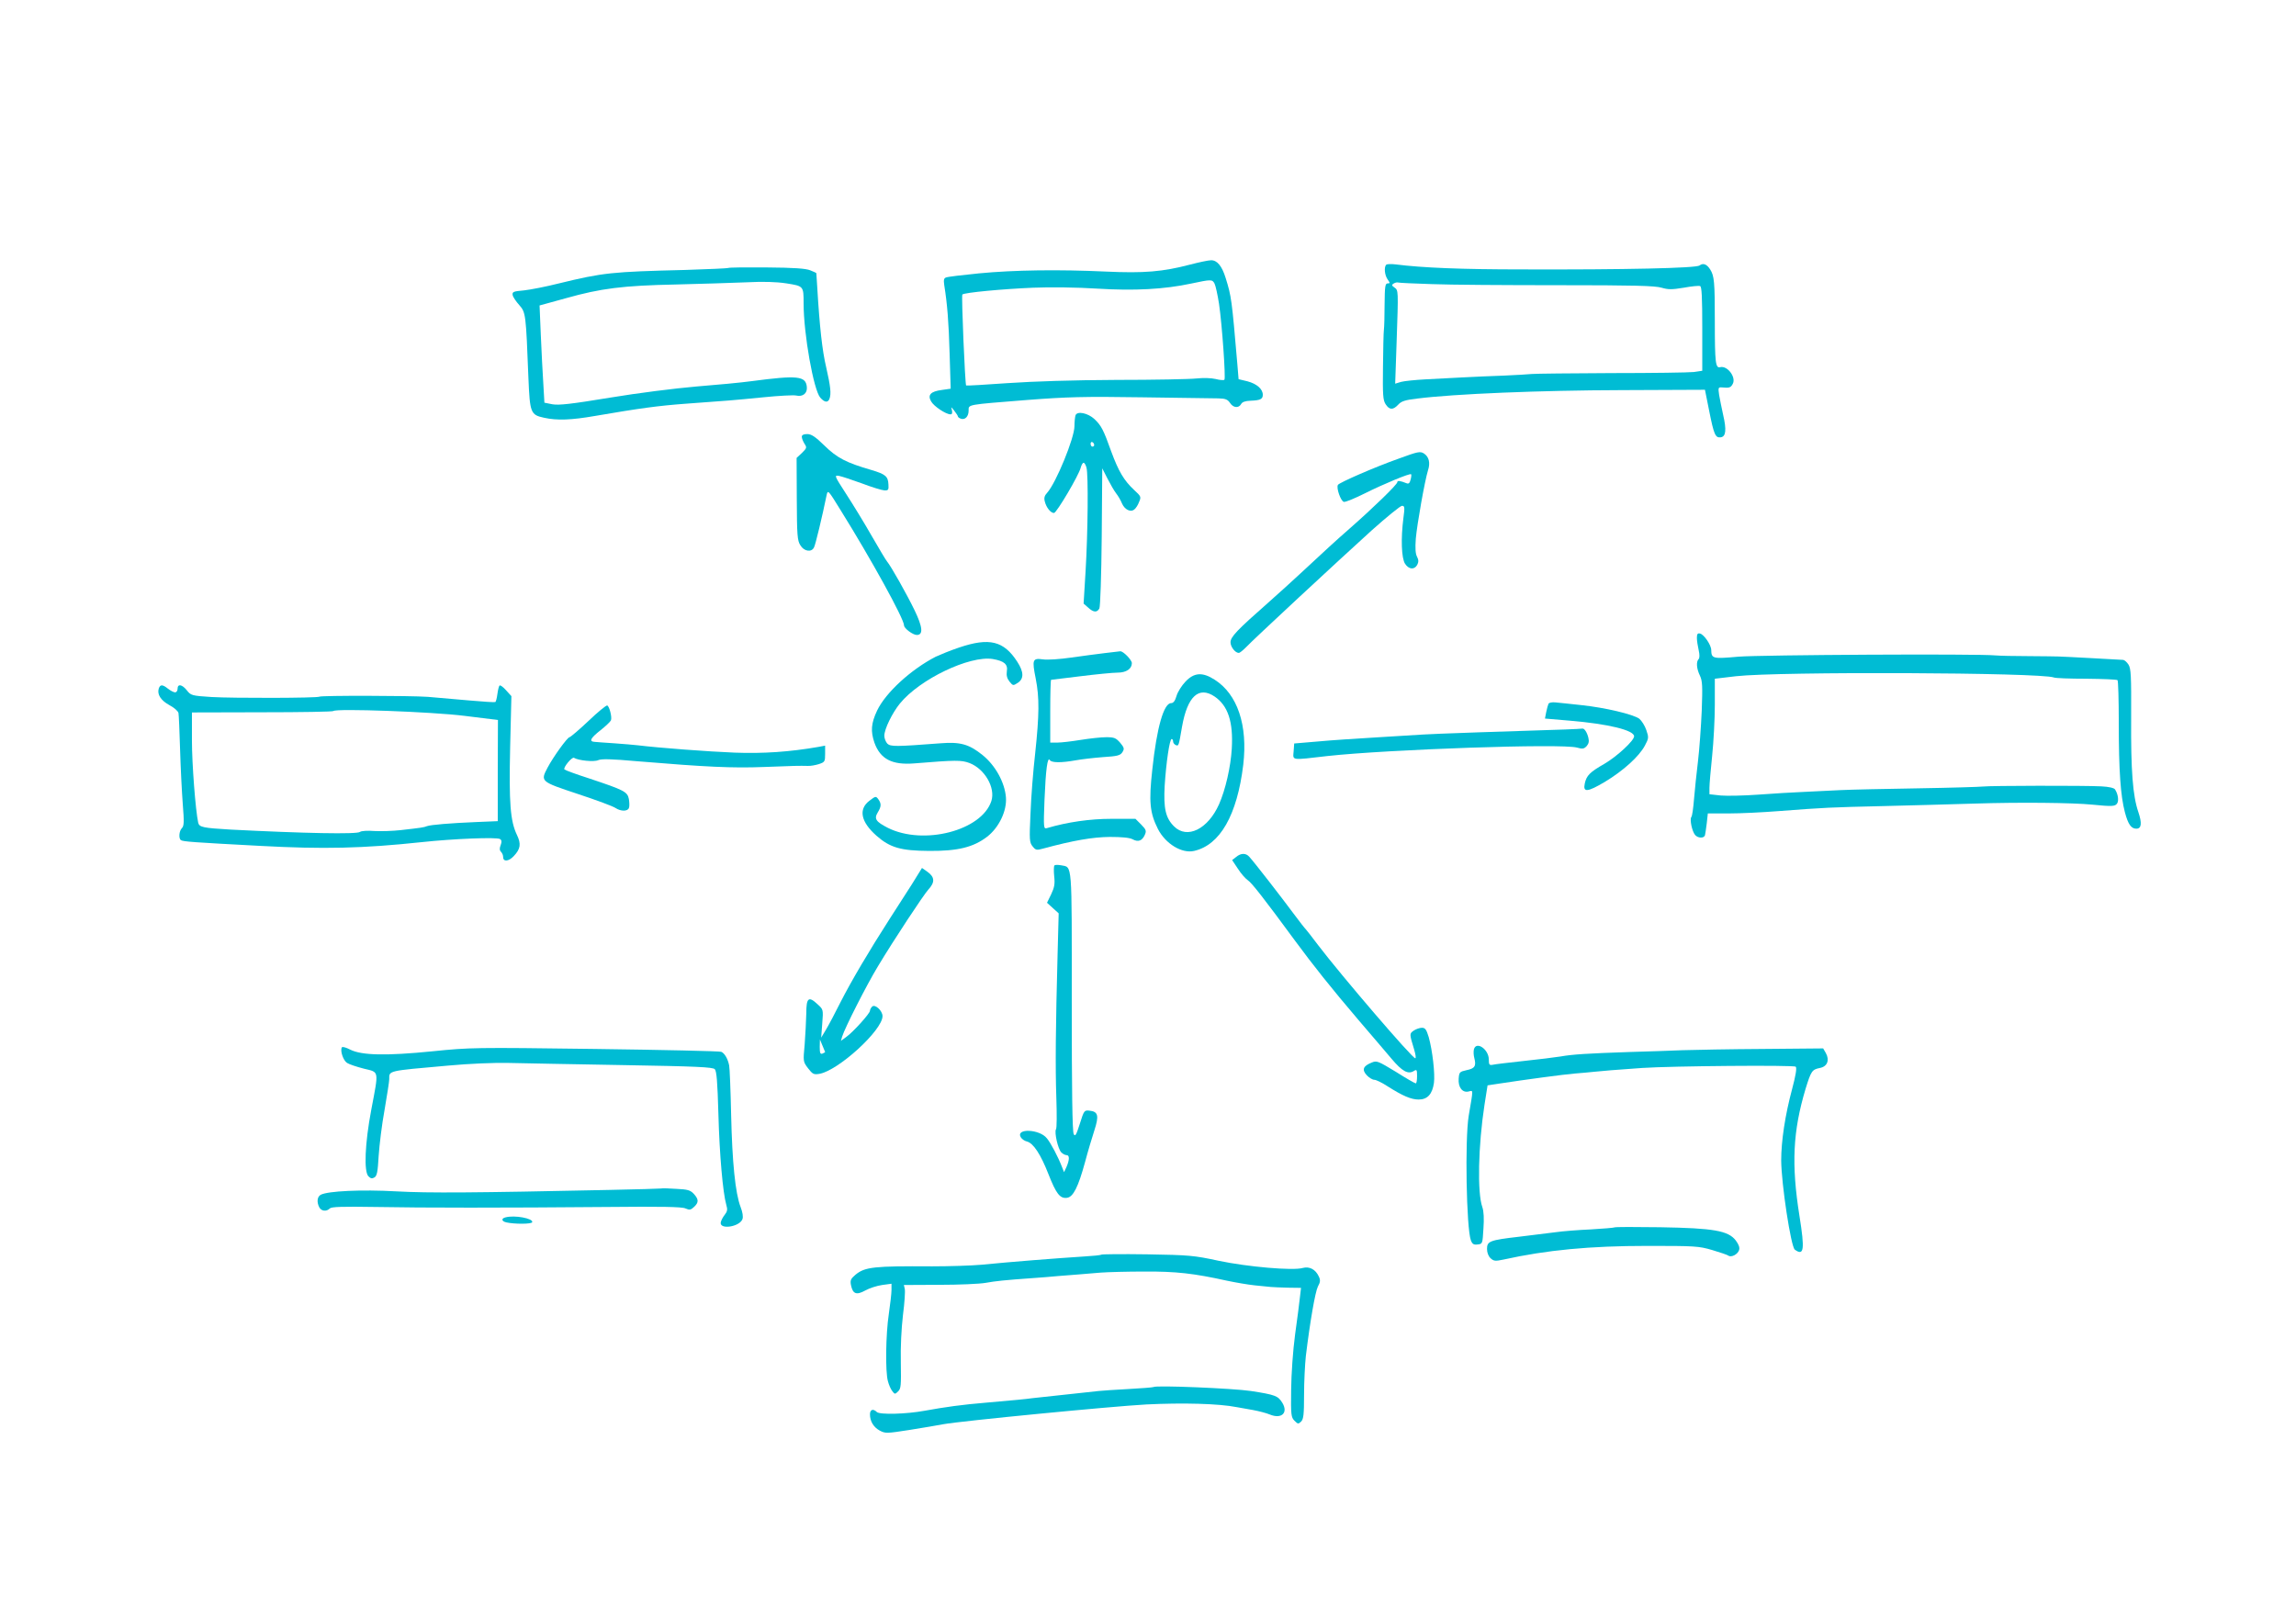 <?xml version="1.0" standalone="no"?>
<!DOCTYPE svg PUBLIC "-//W3C//DTD SVG 20010904//EN"
 "http://www.w3.org/TR/2001/REC-SVG-20010904/DTD/svg10.dtd">
<svg version="1.0" xmlns="http://www.w3.org/2000/svg"
 width="1280pt" height="903pt" viewBox="0 0 1280 903"
 preserveAspectRatio="xMidYMid meet">
<g transform="translate(0,903) scale(0.1,-0.1)"
fill="#00bcd4" stroke="none">
<path d="M6635 7555 c-152 -40 -257 -49 -470 -39 -262 12 -509 9 -707 -10 -92
-9 -175 -19 -184 -23 -12 -4 -14 -14 -10 -42 17 -106 25 -205 30 -382 l6 -196
-49 -7 c-63 -8 -81 -28 -60 -64 15 -27 82 -72 108 -72 9 0 11 7 8 23 -6 21 -6
21 13 -3 11 -14 20 -28 20 -31 0 -4 7 -10 16 -13 24 -9 44 12 44 45 0 35 -13
32 325 59 222 17 316 20 640 15 209 -3 402 -6 428 -6 39 -1 51 -6 64 -25 18
-28 48 -31 62 -7 6 12 23 18 54 19 53 2 67 9 67 33 0 32 -33 61 -85 75 l-50
12 -7 85 c-31 362 -33 376 -65 479 -21 68 -48 100 -82 99 -14 0 -66 -11 -116
-24z m136 -106 c6 -12 17 -62 25 -113 17 -116 38 -415 30 -423 -4 -4 -26 -2
-49 4 -25 6 -69 7 -107 3 -36 -4 -236 -8 -445 -8 -244 -1 -461 -8 -608 -18
-125 -9 -229 -15 -231 -13 -6 8 -27 502 -21 507 11 11 226 31 395 38 94 4 247
2 355 -5 210 -13 375 -4 525 28 113 24 118 24 131 0z"/>
<path d="M7728 7554 c-13 -13 -9 -58 8 -82 14 -20 14 -22 0 -22 -14 0 -16 -18
-17 -117 0 -65 -2 -129 -4 -143 -2 -14 -4 -107 -5 -206 -2 -157 0 -185 15
-208 21 -32 41 -33 70 -2 17 19 38 26 106 34 206 26 688 46 1139 47 l465 2 23
-115 c27 -136 35 -154 65 -150 29 4 33 41 13 127 -8 36 -18 86 -22 109 -6 41
-5 44 17 42 40 -4 48 -1 59 20 20 37 -30 103 -70 93 -26 -7 -30 23 -30 254 0
222 -3 255 -26 291 -19 30 -40 37 -59 22 -17 -15 -421 -24 -990 -22 -335 0
-556 9 -705 28 -25 3 -48 2 -52 -2z m255 -108 c98 -4 415 -6 706 -6 419 0 537
-3 574 -14 38 -11 57 -11 124 0 43 8 84 12 91 9 9 -3 12 -60 12 -238 l0 -234
-47 -7 c-27 -3 -232 -6 -458 -6 -225 -1 -426 -3 -445 -5 -19 -2 -89 -6 -155
-9 -66 -2 -169 -7 -230 -10 -60 -3 -155 -8 -210 -11 -55 -3 -115 -9 -134 -14
l-33 -10 8 232 c10 292 10 288 -12 304 -16 11 -16 15 -5 22 8 5 19 8 25 6 6
-2 91 -6 189 -9z"/>
<path d="M4060 7536 c-3 -2 -111 -7 -240 -11 -410 -10 -458 -15 -704 -75 -71
-18 -159 -35 -195 -39 -59 -5 -66 -8 -63 -26 2 -11 19 -36 37 -56 36 -41 37
-48 51 -409 8 -191 12 -203 87 -219 72 -16 152 -13 284 10 250 43 354 57 503
68 237 17 263 19 435 36 88 9 170 13 183 10 37 -9 64 12 60 48 -6 61 -51 66
-308 32 -58 -8 -197 -21 -310 -30 -116 -10 -324 -36 -480 -62 -218 -36 -284
-43 -320 -37 l-45 9 -6 105 c-4 58 -10 180 -14 271 l-7 166 149 41 c192 54
314 70 613 76 135 3 309 9 388 12 99 5 168 3 227 -6 95 -15 95 -15 95 -111 0
-172 56 -484 93 -526 24 -27 42 -29 51 -7 11 28 6 71 -18 176 -22 92 -37 227
-50 448 -3 41 -5 76 -5 77 -1 2 -16 9 -34 16 -24 10 -91 15 -243 16 -115 1
-212 0 -214 -3z"/>
<path d="M5996 6715 c-3 -9 -6 -37 -6 -61 0 -66 -103 -317 -152 -371 -15 -16
-19 -29 -13 -50 8 -32 32 -63 51 -63 14 0 139 211 149 253 4 15 11 27 16 27 5
0 12 -12 16 -27 11 -38 8 -360 -5 -578 l-11 -180 25 -22 c30 -28 50 -29 63 -5
5 10 11 182 13 399 l3 382 29 -57 c16 -31 37 -68 48 -82 11 -14 26 -39 33 -57
15 -34 48 -51 69 -33 8 6 20 24 26 41 13 29 11 32 -27 67 -57 53 -87 104 -128
215 -43 121 -56 145 -93 180 -36 34 -96 47 -106 22z m104 -166 c0 -5 -4 -9
-10 -9 -5 0 -10 7 -10 16 0 8 5 12 10 9 6 -3 10 -10 10 -16z"/>
<path d="M4470 6595 c0 -9 7 -26 15 -39 14 -21 13 -24 -14 -51 l-30 -28 1
-228 c1 -203 3 -233 20 -259 20 -34 62 -41 76 -12 8 14 47 177 70 290 7 33 8
32 80 -85 167 -268 352 -603 352 -640 0 -16 49 -53 71 -53 37 0 33 44 -12 137
-44 91 -132 247 -154 273 -7 8 -46 74 -87 145 -41 72 -105 176 -142 233 -65
101 -66 103 -39 99 16 -3 73 -22 128 -42 55 -21 111 -38 125 -39 22 -1 25 3
23 32 -2 46 -15 58 -96 82 -138 40 -191 67 -261 136 -51 50 -73 64 -96 64 -20
0 -30 -5 -30 -15z"/>
<path d="M7800 6474 c-136 -48 -332 -134 -341 -147 -11 -16 16 -92 33 -95 9
-2 62 20 118 48 104 52 251 113 257 106 2 -2 1 -16 -3 -30 -5 -20 -11 -25 -23
-20 -35 14 -51 16 -51 6 0 -13 -133 -142 -265 -258 -89 -78 -122 -109 -274
-250 -42 -39 -123 -113 -181 -164 -175 -154 -210 -191 -210 -221 0 -25 26 -59
46 -59 6 0 23 14 40 31 39 42 509 478 701 652 84 75 160 137 169 137 15 0 16
-8 8 -67 -15 -116 -11 -225 9 -256 21 -32 52 -35 68 -6 8 16 8 27 -1 45 -9 16
-11 47 -7 101 7 81 50 323 68 381 14 42 5 76 -23 94 -21 13 -34 10 -138 -28z"/>
<path d="M9460 5473 c0 -15 5 -46 10 -68 6 -25 5 -44 0 -49 -15 -15 -12 -54 7
-93 14 -30 15 -58 10 -196 -4 -89 -13 -216 -21 -282 -8 -66 -18 -160 -22 -210
-4 -49 -10 -95 -15 -100 -10 -13 4 -80 21 -100 15 -18 49 -20 55 -2 2 6 6 37
10 67 l6 55 117 0 c64 0 189 6 277 13 262 20 286 21 584 28 157 4 387 10 511
14 246 8 545 5 655 -6 110 -11 127 -10 138 7 10 16 5 52 -12 78 -5 8 -34 15
-77 17 -92 5 -621 4 -659 -1 -16 -2 -178 -7 -360 -10 -181 -3 -377 -7 -435
-10 -58 -3 -150 -7 -205 -10 -55 -2 -167 -9 -250 -15 -82 -6 -178 -8 -212 -5
l-63 7 0 36 c0 20 7 100 15 177 8 77 15 206 15 286 l0 145 118 14 c240 27
1698 21 1772 -7 8 -4 90 -7 182 -7 91 -1 169 -4 173 -8 4 -4 7 -112 7 -240 0
-265 10 -405 34 -496 18 -68 35 -92 64 -92 29 0 32 31 11 93 -31 90 -42 231
-40 525 1 237 -1 275 -15 297 -9 14 -22 25 -29 26 -17 1 -338 19 -362 19 -11
1 -85 1 -165 2 -80 0 -163 2 -185 4 -102 10 -1310 3 -1433 -7 -144 -13 -151
-11 -152 37 0 28 -41 88 -63 92 -13 3 -17 -3 -17 -25z"/>
<path d="M5347 5420 c-48 -16 -106 -40 -130 -51 -138 -71 -279 -200 -327 -300
-34 -72 -37 -116 -15 -180 33 -91 98 -125 222 -115 233 19 262 19 308 2 85
-33 145 -137 122 -211 -53 -166 -379 -250 -578 -150 -66 34 -77 50 -56 85 21
34 21 50 3 75 -13 17 -15 17 -50 -10 -61 -47 -47 -117 40 -194 76 -67 136 -84
294 -85 159 -1 246 20 323 79 66 51 111 144 105 220 -7 84 -59 178 -131 236
-75 60 -123 74 -235 65 -248 -19 -277 -19 -295 -2 -9 10 -17 29 -17 44 0 37
44 127 87 180 111 136 388 268 517 248 64 -11 86 -29 79 -69 -3 -23 1 -39 15
-57 19 -23 20 -24 46 -7 35 23 34 61 -3 118 -75 116 -155 136 -324 79z"/>
<path d="M6160 5389 c-41 -5 -126 -16 -188 -25 -63 -9 -132 -14 -158 -10 -58
8 -61 -2 -40 -107 21 -106 20 -202 -3 -417 -11 -96 -23 -247 -26 -335 -7 -148
-6 -162 12 -184 17 -21 22 -22 58 -12 170 46 277 64 372 65 67 0 110 -4 127
-13 31 -17 53 -9 68 24 10 23 8 29 -20 58 l-32 32 -133 0 c-121 0 -246 -18
-361 -52 -18 -5 -19 1 -13 158 7 170 17 244 30 221 10 -15 65 -15 143 -1 32 6
101 14 153 18 80 5 96 9 108 27 12 19 11 25 -12 53 -24 27 -33 31 -78 31 -29
0 -92 -7 -142 -15 -49 -8 -108 -15 -130 -15 l-40 0 0 175 c0 96 2 175 5 175 3
0 77 9 164 20 88 11 181 20 206 20 49 0 80 21 80 53 0 18 -49 68 -65 66 -5 -1
-44 -5 -85 -10z"/>
<path d="M6609 5230 c-21 -22 -44 -58 -50 -80 -8 -28 -18 -40 -30 -40 -41 0
-80 -135 -105 -370 -20 -180 -14 -241 31 -331 42 -83 134 -139 202 -123 145
33 240 200 274 480 26 221 -32 394 -160 475 -67 43 -114 40 -162 -11z m162
-83 c75 -51 105 -141 96 -292 -6 -100 -35 -228 -71 -309 -62 -139 -178 -196
-251 -123 -47 47 -59 100 -52 227 8 125 27 260 39 260 4 0 8 -6 8 -14 0 -8 7
-16 15 -20 16 -6 16 -7 35 104 30 168 93 226 181 167z"/>
<path d="M885 5191 c-10 -33 12 -66 59 -92 27 -14 48 -33 51 -44 2 -11 6 -103
9 -205 3 -102 10 -239 15 -304 8 -99 7 -121 -5 -133 -16 -16 -19 -59 -5 -67
12 -8 66 -12 444 -32 350 -19 571 -14 898 21 176 19 421 29 437 17 9 -6 10
-16 3 -34 -7 -18 -6 -29 2 -37 7 -7 12 -19 12 -29 0 -28 31 -25 59 5 38 40 42
68 18 118 -37 77 -45 177 -38 487 l7 287 -30 33 c-16 18 -32 30 -36 26 -4 -3
-9 -25 -12 -47 -3 -23 -8 -43 -12 -45 -3 -2 -69 2 -146 9 -77 7 -180 16 -230
20 -102 7 -592 8 -604 1 -13 -8 -478 -9 -601 -2 -111 7 -116 9 -138 37 -27 34
-52 38 -52 9 0 -11 -6 -20 -14 -20 -7 0 -25 9 -39 20 -31 25 -44 25 -52 1z
m1705 -152 l186 -23 -1 -282 0 -282 -120 -5 c-143 -6 -254 -15 -275 -23 -17
-7 -32 -9 -146 -22 -44 -5 -111 -7 -148 -5 -36 3 -72 1 -79 -5 -17 -14 -311
-8 -722 13 -152 9 -174 13 -180 38 -15 69 -35 328 -35 460 l0 155 391 1 c216
0 395 3 398 7 14 15 548 -4 731 -27z"/>
<path d="M8633 5107 c-3 -6 -9 -27 -13 -47 l-7 -36 141 -12 c212 -18 356 -53
356 -87 0 -24 -95 -112 -165 -153 -82 -47 -100 -65 -110 -110 -11 -51 14 -49
112 9 103 62 191 142 223 202 22 41 22 46 8 87 -8 24 -26 52 -39 63 -35 25
-191 62 -324 76 -60 7 -125 13 -143 15 -18 2 -35 -1 -39 -7z"/>
<path d="M3280 5010 c-52 -49 -99 -89 -105 -90 -12 -1 -89 -107 -122 -169 -41
-78 -41 -78 170 -148 103 -34 197 -69 209 -78 29 -19 67 -19 74 0 4 8 3 31 0
50 -8 41 -26 50 -221 115 -72 23 -134 46 -138 50 -10 9 42 72 53 65 24 -15
112 -24 135 -13 18 8 72 7 217 -6 385 -32 532 -39 708 -32 177 7 193 7 243 6
15 -1 43 4 62 10 33 11 35 14 35 57 l0 46 -37 -7 c-161 -28 -308 -38 -468 -32
-148 6 -417 26 -540 41 -22 3 -80 7 -130 11 -49 3 -99 7 -110 8 -33 2 -23 21
33 65 29 23 55 48 58 55 7 18 -9 79 -21 83 -6 1 -53 -37 -105 -87z"/>
<path d="M8725 4963 c-263 -8 -764 -25 -790 -28 -16 -1 -127 -8 -245 -15 -118
-7 -273 -17 -345 -24 l-130 -11 -3 -42 c-4 -54 -19 -52 188 -28 337 37 1309
71 1392 47 31 -9 39 -7 54 9 11 13 14 26 9 46 -7 30 -23 54 -34 51 -3 -1 -46
-3 -96 -5z"/>
<path d="M6891 4252 l-22 -17 32 -48 c17 -27 42 -55 55 -64 22 -14 92 -104
264 -338 101 -137 201 -263 352 -440 71 -82 154 -181 186 -218 59 -70 92 -88
124 -68 16 10 18 8 18 -29 0 -22 -3 -40 -7 -40 -5 0 -55 29 -112 65 -99 60
-106 63 -134 51 -48 -19 -56 -40 -27 -71 13 -14 32 -25 42 -25 9 0 41 -15 70
-34 88 -56 135 -76 177 -76 49 0 76 30 85 92 7 50 -8 181 -29 256 -13 43 -20
52 -38 52 -12 0 -33 -7 -46 -16 -24 -17 -24 -17 3 -106 8 -27 11 -48 6 -48
-17 0 -413 462 -541 630 -35 47 -67 87 -70 90 -4 3 -35 43 -70 90 -63 85 -214
280 -244 313 -19 22 -47 22 -74 -1z"/>
<path d="M5878 4205 c-3 -4 -4 -31 -1 -60 5 -43 1 -63 -17 -101 l-23 -47 33
-30 32 -29 -6 -226 c-11 -408 -13 -634 -7 -802 3 -91 3 -170 -2 -176 -10 -16
11 -111 30 -129 8 -8 21 -15 29 -15 17 0 17 -25 0 -65 l-14 -30 -11 28 c-22
57 -63 135 -85 161 -40 51 -173 57 -146 7 5 -10 21 -22 35 -25 36 -9 77 -72
120 -182 43 -109 64 -137 103 -132 35 4 63 60 101 199 15 57 39 137 52 177 27
83 21 105 -28 110 -28 3 -30 1 -53 -73 -20 -63 -26 -73 -34 -58 -8 12 -11 249
-11 740 0 793 4 746 -60 759 -17 3 -33 3 -37 -1z"/>
<path d="M5083 4099 c-32 -50 -88 -137 -124 -193 -112 -174 -214 -347 -272
-461 -30 -60 -67 -130 -82 -155 l-27 -45 6 79 c6 78 6 78 -26 107 -50 47 -63
37 -63 -51 -1 -41 -5 -119 -9 -172 -9 -97 -9 -97 19 -134 25 -32 31 -36 62
-31 105 17 353 243 353 322 0 30 -42 69 -58 53 -7 -7 -12 -17 -12 -23 0 -15
-94 -119 -132 -146 l-30 -22 7 24 c15 49 136 287 199 391 90 150 254 398 281
428 38 41 37 70 -5 100 l-30 21 -57 -92z m-483 -934 c0 -2 -7 -5 -15 -9 -12
-4 -15 3 -15 37 l1 42 14 -34 c8 -18 15 -35 15 -36z"/>
<path d="M1906 3191 c-11 -18 7 -73 29 -87 12 -8 55 -22 94 -32 86 -21 83 -6
41 -228 -36 -190 -42 -346 -16 -372 13 -13 20 -14 34 -6 14 9 18 32 23 120 4
60 18 176 33 257 14 82 26 158 26 170 0 49 -13 46 326 76 119 11 258 17 340
15 76 -2 363 -7 637 -12 408 -7 501 -11 512 -23 10 -11 15 -70 20 -249 6 -227
25 -441 44 -507 8 -26 6 -37 -9 -56 -10 -12 -20 -32 -22 -42 -7 -42 105 -25
121 18 5 13 1 39 -10 67 -30 78 -47 251 -53 515 -3 138 -8 261 -11 275 -7 36
-25 68 -44 76 -9 4 -326 11 -706 16 -670 9 -696 8 -903 -13 -259 -26 -395 -23
-459 9 -23 12 -44 18 -47 13z"/>
<path d="M8217 3180 c-3 -12 -2 -33 2 -48 12 -45 3 -59 -42 -68 -40 -9 -42
-11 -45 -47 -4 -49 21 -81 56 -72 26 6 26 18 0 -135 -22 -133 -13 -628 12
-695 8 -21 16 -26 38 -23 27 3 27 4 32 88 4 55 2 97 -6 120 -29 80 -23 344 12
571 l17 108 66 10 c144 22 359 51 421 56 36 3 85 7 110 10 45 5 111 10 265 21
161 11 846 17 856 7 7 -7 0 -49 -20 -124 -39 -145 -61 -290 -61 -399 1 -130
54 -481 76 -497 51 -37 56 -1 26 187 -46 289 -37 473 34 710 31 100 36 107 80
116 41 8 55 43 33 83 l-15 26 -334 -3 c-184 -1 -387 -5 -450 -7 -63 -3 -196
-7 -295 -10 -234 -8 -318 -13 -385 -25 -30 -5 -122 -16 -205 -25 -82 -9 -160
-18 -172 -21 -20 -4 -23 0 -23 29 0 57 -70 105 -83 57z"/>
<path d="M3685 2404 c-5 -1 -136 -5 -290 -8 -757 -16 -1002 -18 -1185 -8 -195
11 -382 2 -422 -19 -20 -11 -23 -41 -8 -70 12 -22 40 -25 59 -6 9 9 69 11 254
8 276 -5 699 -5 1292 0 301 3 417 1 436 -8 23 -10 30 -9 48 8 27 25 27 42 -1
73 -20 21 -34 25 -98 28 -41 3 -79 4 -85 2z"/>
<path d="M2818 2243 c-25 -6 -22 -22 5 -28 45 -10 140 -10 144 1 7 21 -98 41
-149 27z"/>
<path d="M9000 2187 c-3 -2 -61 -7 -130 -11 -69 -3 -159 -10 -200 -16 -41 -5
-132 -16 -202 -25 -164 -19 -178 -25 -178 -68 0 -21 8 -41 20 -52 18 -16 26
-17 73 -7 240 53 480 76 802 76 263 0 285 -1 360 -23 44 -13 85 -27 90 -31 16
-12 52 6 60 30 5 14 -1 31 -18 54 -42 55 -123 69 -422 74 -137 2 -252 2 -255
-1z"/>
<path d="M6139 2035 c-3 -3 -46 -7 -95 -10 -156 -10 -411 -30 -572 -46 -56 -5
-180 -9 -275 -9 -325 2 -375 -3 -428 -47 -26 -22 -30 -31 -25 -57 10 -50 30
-58 79 -31 23 13 66 27 95 31 l52 7 0 -35 c0 -19 -7 -79 -15 -134 -17 -113
-20 -321 -5 -374 5 -20 16 -45 24 -55 14 -19 16 -19 33 -2 16 15 17 34 15 160
-2 87 3 189 12 266 9 68 13 133 10 145 l-5 22 198 1 c109 0 225 5 258 11 56
10 101 15 270 27 39 3 99 7 135 11 36 3 88 7 115 9 28 2 82 7 120 10 39 3 149
6 245 6 177 1 274 -10 460 -51 47 -10 117 -22 155 -26 39 -4 79 -8 90 -9 11
-1 53 -3 94 -4 l74 -1 -6 -52 c-3 -29 -15 -123 -27 -208 -12 -90 -21 -219 -22
-308 -2 -142 0 -154 19 -173 19 -19 21 -19 37 -4 13 14 16 39 16 148 0 73 5
171 10 217 23 190 52 357 67 387 14 25 15 37 5 57 -18 39 -52 57 -89 47 -55
-16 -307 6 -469 40 -139 30 -165 32 -399 36 -138 2 -253 1 -256 -2z"/>
<path d="M6430 1297 c-3 -2 -66 -7 -140 -11 -74 -4 -148 -9 -165 -11 -16 -2
-100 -11 -185 -20 -85 -9 -168 -18 -185 -20 -35 -5 -97 -11 -258 -25 -133 -11
-226 -24 -342 -45 -102 -19 -251 -23 -267 -7 -20 20 -38 14 -38 -13 0 -39 20
-72 55 -91 31 -16 38 -16 166 4 74 12 159 26 189 32 100 18 931 99 1130 110
204 10 404 5 505 -15 17 -3 57 -10 90 -16 33 -6 75 -17 94 -25 65 -27 104 9
70 65 -24 39 -39 45 -175 66 -100 15 -532 33 -544 22z"/>
</g>
</svg>
